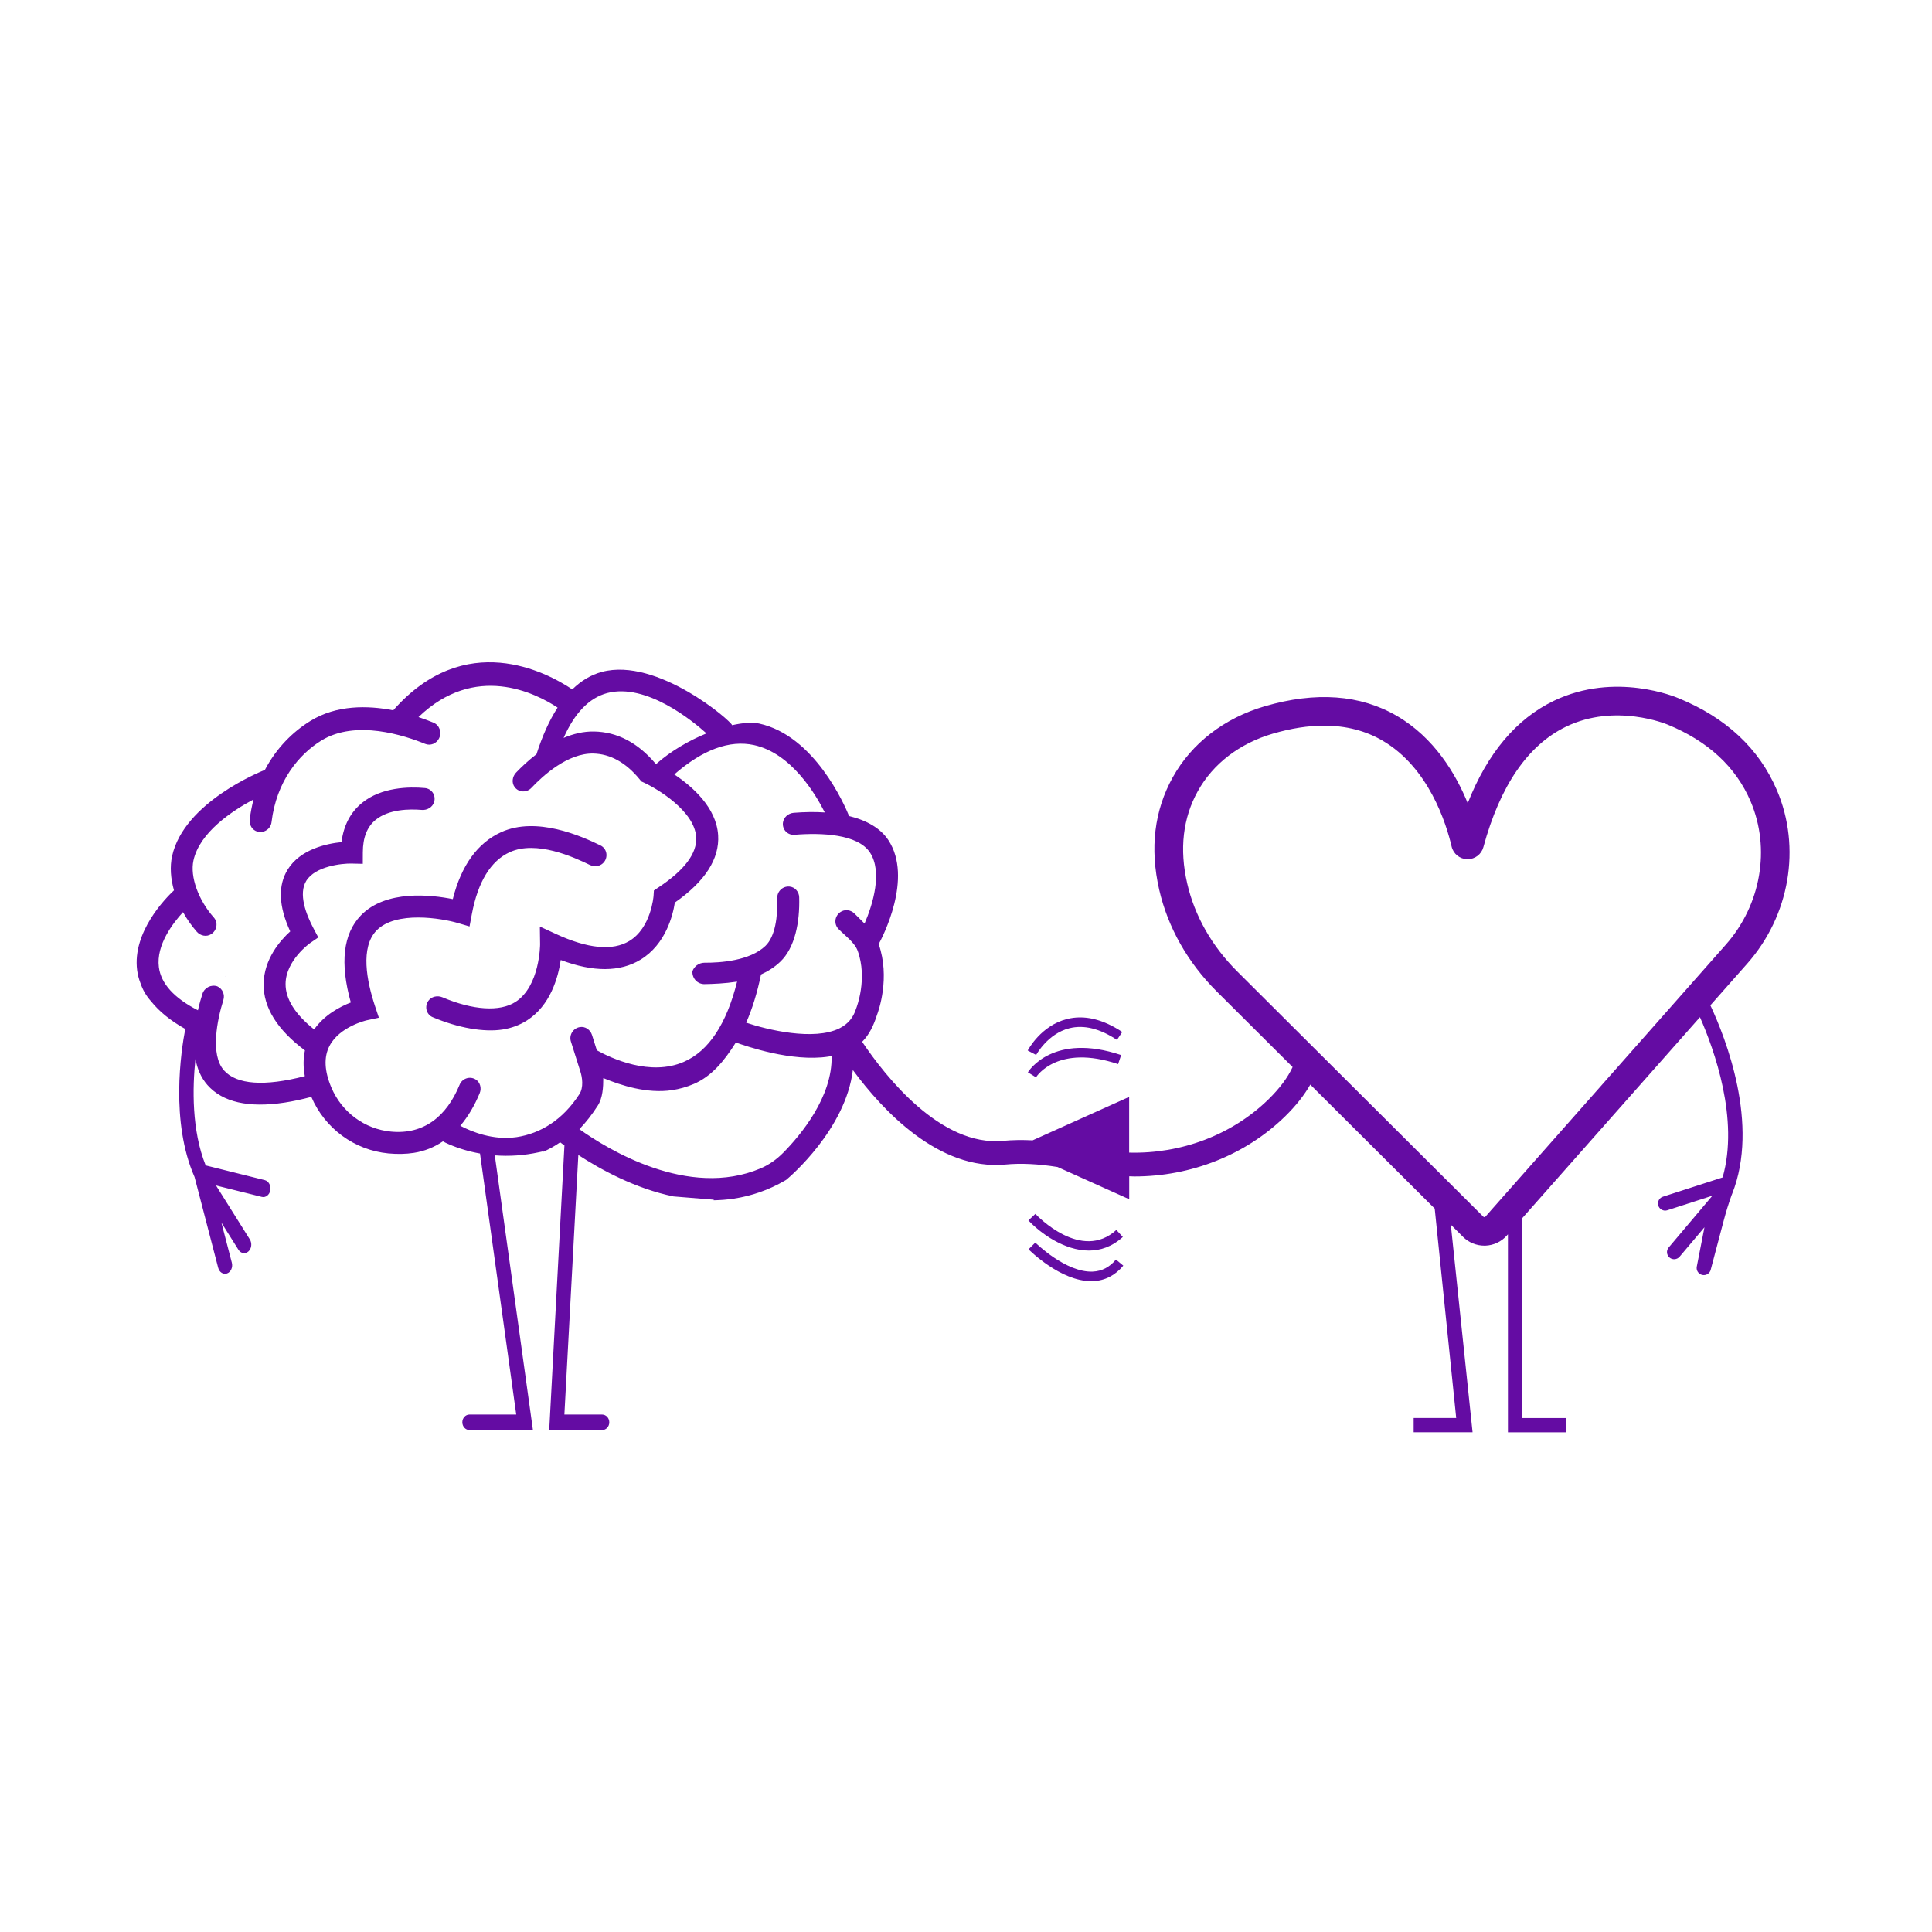 <svg xmlns="http://www.w3.org/2000/svg" xmlns:xlink="http://www.w3.org/1999/xlink" width="500" zoomAndPan="magnify" viewBox="0 0 375 375" height="500" preserveAspectRatio="xMidYMid meet"><defs><clipPath id="721d0eef5f"><path d="M 26 128 L 348 128 L 348 278.027 L 26 278.027 Z M 26 128 "></path></clipPath></defs><g id="eaa7283279"><g clip-rule="nonzero" clip-path="url(#721d0eef5f)"><path style=" stroke:none;fill-rule:nonzero;fill:#640ca3;fill-opacity:1;" d="M 135.852 186.93 L 135.852 186.941 Z M 43.734 189.484 C 43.766 189.5 43.797 189.5 43.832 189.512 L 43.637 189.434 C 43.676 189.445 43.699 189.465 43.734 189.484 Z M 339.137 187.039 L 331.984 195.129 C 334.953 201.484 341.562 218.238 336.203 231.738 L 336.117 231.945 C 335.535 233.555 335.031 235.188 334.594 236.836 L 332.07 246.379 C 331.926 247.129 331.195 247.625 330.441 247.473 C 329.691 247.328 329.195 246.602 329.344 245.852 L 330.836 238.211 L 326.012 243.922 C 325.516 244.508 324.637 244.578 324.055 244.09 C 323.469 243.594 323.395 242.723 323.887 242.141 L 332.379 232.082 L 323.559 234.934 C 322.812 235.129 322.055 234.684 321.859 233.949 C 321.664 233.203 322.109 232.449 322.848 232.254 L 334.359 228.539 C 337.602 217.246 332.73 203.727 329.961 197.43 L 295.473 236.438 L 295.473 275.242 L 303.926 275.242 L 303.926 278.012 L 292.688 278.012 L 292.688 239.578 L 292.48 239.812 C 291.422 241.012 289.891 241.73 288.289 241.781 C 288.23 241.781 288.164 241.781 288.105 241.781 C 286.57 241.781 285.074 241.172 283.98 240.082 L 281.602 237.707 L 285.824 278.004 L 274.391 278.004 L 274.391 275.234 L 282.648 275.234 L 278.477 234.586 L 254.328 210.52 C 253.148 212.582 251.527 214.641 249.457 216.668 C 241.781 224.176 231.156 228.348 220.199 228.348 C 219.859 228.348 219.52 228.32 219.18 228.316 L 219.18 232.77 L 205.262 226.512 C 201.531 225.918 198.188 225.742 195.129 226.035 C 182.258 227.238 171.379 215.609 165.539 207.691 C 164.148 219.203 153.277 228.441 152.734 228.895 L 152.59 229.012 L 152.434 229.105 C 149.152 231.027 145.785 232.141 142.449 232.652 C 141.137 232.852 139.828 232.949 138.527 232.977 L 138.539 232.859 L 130.742 232.227 C 123.293 230.703 116.543 226.98 112.254 224.184 L 109.547 274.562 L 116.867 274.562 C 117.633 274.562 118.262 275.234 118.262 276.07 C 118.262 276.902 117.641 277.574 116.867 277.574 L 106.605 277.574 L 109.555 222.332 C 109.246 222.109 108.965 221.902 108.723 221.719 C 107.652 222.469 106.531 223.082 105.375 223.59 L 105.355 223.484 L 104.566 223.656 C 101.742 224.27 98.871 224.469 96.039 224.254 L 103.441 277.57 L 91.129 277.57 C 90.367 277.57 89.738 276.898 89.738 276.062 C 89.738 275.23 90.359 274.559 91.129 274.559 L 100.199 274.559 L 93.168 223.895 C 91.09 223.531 89.059 222.93 87.109 222.09 C 86.625 221.883 86.234 221.691 85.973 221.535 C 84.285 222.676 82.402 223.445 80.336 223.766 C 78.781 224.008 77.133 224.039 75.387 223.875 C 68.793 223.246 63.066 219.047 60.43 212.906 C 58.598 213.387 56.867 213.766 55.254 214.008 C 48.242 215.078 43.215 213.941 40.262 210.598 C 39.008 209.176 38.289 207.43 37.934 205.566 C 37.352 211.121 37.184 219.387 39.922 226.203 L 51.387 229.059 C 52.141 229.246 52.625 230.129 52.469 231.027 C 52.309 231.926 51.57 232.508 50.82 232.316 L 41.93 230.102 L 48.5 240.578 C 48.957 241.312 48.832 242.355 48.223 242.902 C 47.609 243.457 46.742 243.309 46.277 242.57 L 42.977 237.312 L 45 245.086 C 45.23 245.969 44.816 246.898 44.086 247.168 C 43.355 247.441 42.574 246.953 42.348 246.07 L 37.766 228.461 C 33.043 217.742 35.137 204 35.961 199.719 C 33.176 198.168 30.926 196.355 29.332 194.359 C 28.352 193.277 27.703 192.098 27.293 190.906 C 26.957 190.051 26.73 189.184 26.617 188.301 C 25.676 180.895 32.141 174.344 33.77 172.816 C 33.117 170.512 32.961 168.223 33.402 166.188 C 35.68 155.746 50.625 149.754 51.414 149.441 C 53.656 145.172 56.859 142.02 60.246 139.934 C 65.312 136.809 71.348 136.902 76.328 137.871 C 90.254 122.031 106.055 130.441 111.082 133.812 C 112.789 132.145 114.703 130.977 116.844 130.41 C 127.59 127.555 141.965 139.973 142.098 140.762 C 144.215 140.285 146.059 140.16 147.34 140.441 C 158.086 142.781 163.934 156.242 164.809 158.391 C 168.254 159.234 170.914 160.773 172.426 163.059 C 177.301 170.453 171.223 182.035 170.555 183.254 C 172.816 189.773 170.547 196.16 170.203 197.055 C 169.574 199.035 168.711 200.848 167.344 202.211 C 171.906 209 182.602 222.574 194.684 221.438 C 196.523 221.262 198.43 221.238 200.43 221.336 L 219.168 212.906 L 219.168 223.719 C 229.289 223.992 239.152 220.273 246.207 213.383 C 248.383 211.25 249.953 209.152 250.895 207.109 L 236.164 192.434 C 230.535 186.824 226.68 180.008 225.004 172.707 C 223.16 164.676 224.043 157.336 227.629 150.875 C 231.289 144.281 237.637 139.379 245.496 137.082 C 255.406 134.191 264.035 134.82 271.141 138.961 C 278.379 143.18 282.551 150.172 284.883 155.895 C 288.707 146.191 294.316 139.523 301.617 136.02 C 313.516 130.316 325.324 135.316 325.82 135.531 C 335.027 139.301 341.465 145.309 344.902 153.387 C 349.648 164.508 347.383 177.715 339.137 187.039 Z M 109.395 143.23 C 111.246 142.441 113.238 141.945 115.301 141.984 C 119.785 142.062 123.785 144.148 127.203 148.18 C 127.258 148.203 127.32 148.238 127.387 148.27 C 130.246 145.746 133.754 143.727 137.129 142.352 C 134.48 139.965 125.438 132.508 117.836 134.527 C 114.363 135.461 111.535 138.383 109.395 143.23 Z M 112.469 212.359 C 113.273 211.105 113.07 209.172 112.586 207.781 L 110.809 202.145 C 110.422 200.926 111.207 199.582 112.539 199.355 C 113.594 199.172 114.582 199.871 114.902 200.875 L 115.844 203.859 C 118.668 205.43 126.199 208.941 132.707 206.113 C 137.547 204.016 141.02 198.77 143.07 190.523 C 143 190.535 142.926 190.547 142.855 190.562 C 140.82 190.875 138.527 190.984 136.762 191.016 C 135.363 191.043 134.309 189.871 134.402 188.516 C 134.559 188.062 134.848 187.688 135.207 187.398 L 135.23 187.25 C 135.227 187.297 135.227 187.34 135.219 187.387 C 135.645 187.059 136.168 186.863 136.734 186.863 C 139.801 186.883 145.547 186.5 148.574 183.594 C 150.473 181.773 150.977 177.91 150.863 174.316 C 150.824 173.047 151.902 171.965 153.242 172.082 C 154.297 172.172 155.094 173.098 155.121 174.152 C 155.262 179.012 154.297 183.953 151.457 186.664 C 150.328 187.746 149.047 188.539 147.711 189.145 C 146.98 192.68 146.02 195.797 144.828 198.5 C 148.875 199.863 157.984 202.078 162.965 199.582 L 163.051 199.535 C 164.613 198.727 165.633 197.504 166.16 195.797 L 166.227 195.621 C 166.246 195.566 168.438 189.953 166.477 184.559 C 165.879 182.914 163.992 181.59 162.742 180.309 C 161.867 179.406 161.953 177.891 163.07 177.066 C 163.926 176.434 165.129 176.578 165.859 177.328 C 166.477 177.953 167.156 178.594 167.809 179.266 C 169.441 175.516 171.324 169.199 168.855 165.465 C 166.48 161.875 159.422 161.605 154.199 162.031 C 152.918 162.133 151.836 161.078 151.961 159.73 C 152.059 158.672 152.996 157.852 154.047 157.766 C 156.18 157.598 158.207 157.57 160.09 157.695 C 158.355 154.227 153.621 146.195 146.34 144.617 C 141.586 143.59 136.391 145.512 130.879 150.316 C 134.434 152.688 139.051 156.77 139.391 162.109 C 139.68 166.691 136.855 171.082 130.984 175.191 C 130.617 177.598 129.238 183.281 124.336 186.266 C 120.352 188.691 115.156 188.711 108.84 186.336 C 108.332 189.785 106.809 195.156 102.289 198.059 C 100.863 198.969 99.277 199.562 97.523 199.832 C 93.961 200.379 89.004 199.555 83.977 197.43 C 82.781 196.93 82.352 195.418 83.121 194.289 C 83.723 193.41 84.914 193.168 85.875 193.574 C 91.816 196.094 97.035 196.414 100.047 194.477 C 104.801 191.43 104.832 183.371 104.832 183.293 L 104.785 179.844 L 107.887 181.277 C 114.102 184.152 118.902 184.609 122.152 182.648 C 126.387 180.086 126.844 173.973 126.852 173.914 L 126.922 172.836 L 127.832 172.23 C 132.867 168.895 135.324 165.613 135.129 162.484 C 134.812 157.449 127.66 153.125 124.93 151.879 L 124.492 151.68 L 124.184 151.301 C 121.512 148.023 118.469 146.328 115.141 146.262 C 110.207 146.172 105.434 150.5 103.141 152.93 C 102.25 153.875 100.727 153.855 99.918 152.805 C 99.262 151.965 99.426 150.738 100.172 149.957 C 101.125 148.961 102.484 147.648 104.133 146.387 C 105.25 142.891 106.609 139.836 108.23 137.344 C 103.898 134.484 92.203 128.602 81.23 139.184 C 82.363 139.562 83.352 139.938 84.141 140.266 C 85.293 140.742 85.797 142.141 85.227 143.301 C 84.723 144.34 83.547 144.809 82.516 144.383 C 78.586 142.77 69.055 139.613 62.363 143.746 C 58.039 146.418 53.656 151.602 52.703 159.594 C 52.551 160.863 51.277 161.762 49.984 161.422 C 48.977 161.156 48.348 160.125 48.473 159.082 C 48.637 157.707 48.891 156.41 49.211 155.172 C 45.059 157.383 38.73 161.574 37.547 167.035 C 36.867 170.164 38.488 174.695 41.512 178.098 C 42.355 179.051 42.145 180.586 40.98 181.324 C 40.066 181.906 38.891 181.645 38.195 180.848 C 37.156 179.66 36.262 178.379 35.527 177.047 C 33.586 179.148 30.285 183.422 30.836 187.719 C 31.246 190.918 33.797 193.73 38.418 196.094 C 38.691 194.883 39.008 193.793 39.289 192.914 C 39.672 191.695 40.988 191.043 42.172 191.441 C 43.176 191.891 43.695 193.023 43.355 194.105 C 42.164 197.914 40.758 204.699 43.477 207.762 C 45.938 210.535 51.348 210.906 59.168 208.879 C 58.84 207.117 58.848 205.449 59.188 203.883 C 53.812 199.875 51.113 195.547 51.168 190.992 C 51.227 186.176 54.383 182.555 56.332 180.785 C 54.074 175.902 53.918 171.859 55.859 168.75 C 58.312 164.824 63.406 163.742 66.289 163.457 C 66.688 160.23 68.02 157.676 70.277 155.836 C 74.047 152.766 79.414 152.688 82.469 152.961 C 83.789 153.078 84.664 154.379 84.258 155.688 C 83.953 156.684 82.914 157.289 81.887 157.207 C 79.5 157.004 75.473 157.043 72.91 159.137 C 71.25 160.492 70.434 162.559 70.426 165.445 L 70.418 167.668 L 68.203 167.617 C 66.371 167.582 61.223 168.117 59.457 170.953 C 57.887 173.484 59.371 177.418 60.887 180.273 L 61.781 181.957 L 60.18 183.059 C 60.141 183.086 55.469 186.402 55.43 190.957 C 55.402 193.887 57.273 196.859 60.973 199.812 C 62.98 196.961 66.02 195.379 68.094 194.578 C 65.949 186.922 66.602 181.246 70.047 177.68 C 74.898 172.656 83.734 173.68 87.887 174.52 C 89.535 167.98 92.688 163.613 97.262 161.527 C 104.133 158.391 112.879 162.297 116.562 164.102 C 117.738 164.676 118.09 166.203 117.273 167.289 C 116.633 168.145 115.441 168.348 114.5 167.891 C 111.371 166.363 104.102 163.047 98.941 165.406 C 95.242 167.102 92.766 171.156 91.582 177.453 L 91.137 179.824 L 88.848 179.152 C 85.738 178.242 76.824 176.73 73.074 180.621 C 69.914 183.891 71.172 190.387 72.777 195.246 L 73.539 197.535 L 71.156 198.043 C 71.113 198.059 65.93 199.242 63.961 203 C 62.828 205.156 62.953 207.887 64.328 211.113 C 66.359 215.891 70.785 219.156 75.891 219.645 C 82.246 220.254 86.691 216.707 89.215 210.535 C 89.699 209.348 91.156 208.82 92.301 209.504 C 93.195 210.031 93.512 211.199 93.109 212.176 C 92.117 214.594 90.848 216.734 89.344 218.512 C 91.613 219.703 95.699 221.348 100.16 220.727 C 100.219 220.723 100.277 220.715 100.336 220.703 C 104.859 220 109.199 217.43 112.469 212.359 Z M 161.414 204.965 C 161.211 205.004 161.012 205.051 160.801 205.082 C 153.68 206.172 144.789 203.039 142.824 202.348 C 140.547 205.984 138.098 208.91 134.691 210.383 C 133.289 210.988 131.871 211.375 130.473 211.59 C 125.59 212.332 120.465 210.652 117.098 209.25 C 117.098 210.996 116.992 213.102 116.023 214.605 C 114.914 216.336 113.723 217.855 112.457 219.172 C 117.836 223.004 133.59 232.75 147.641 226.777 C 149.289 226.078 150.773 225.016 152.035 223.734 C 155.367 220.363 161.617 212.918 161.414 204.965 Z M 287.172 163.059 C 287.172 163.066 287.172 163.066 287.172 163.059 C 287.172 163.066 287.172 163.066 287.172 163.059 Z M 334.973 183.371 C 341.812 175.641 343.699 164.723 339.797 155.559 C 336.949 148.867 331.523 143.852 323.664 140.637 C 323.52 140.578 313.551 136.418 303.98 141.039 C 296.566 144.617 291.164 152.488 287.922 164.43 C 287.551 165.809 286.297 166.77 284.855 166.77 C 284.836 166.77 284.816 166.77 284.797 166.77 C 283.34 166.742 282.086 165.73 281.758 164.316 C 280.727 159.879 277.344 148.992 268.336 143.746 C 265.027 141.816 261.238 140.852 257.012 140.852 C 253.922 140.852 250.602 141.367 247.059 142.402 C 240.617 144.285 235.445 148.242 232.496 153.562 C 229.594 158.789 228.902 164.812 230.434 171.469 C 231.871 177.746 235.219 183.637 240.102 188.508 L 287.918 236.164 C 287.977 236.223 288.047 236.25 288.117 236.242 C 288.238 236.234 288.297 236.172 288.316 236.152 L 292.695 231.195 L 292.695 231.191 L 292.703 231.191 Z M 199.508 208.133 L 201.086 209.105 C 201.254 208.84 205.336 202.625 217.023 206.539 L 217.613 204.785 C 204.457 200.383 199.707 207.816 199.508 208.133 Z M 207.559 199.582 C 210.367 198.871 213.473 199.633 216.801 201.844 L 217.828 200.305 C 214.035 197.789 210.426 196.941 207.078 197.797 C 202.059 199.074 199.582 203.707 199.477 203.902 L 201.117 204.766 C 201.145 204.719 203.348 200.645 207.559 199.582 Z M 211.348 242.734 C 213.586 242.734 215.852 241.996 217.938 240.094 L 216.684 238.73 C 209.891 244.945 201.328 236 200.969 235.617 L 199.613 236.883 C 201.992 239.402 206.598 242.734 211.348 242.734 Z M 212.086 246.816 C 206.883 247.035 201.012 241.242 200.953 241.184 L 199.641 242.488 C 199.895 242.746 205.863 248.672 211.793 248.672 C 211.918 248.672 212.043 248.672 212.164 248.668 C 214.473 248.57 216.449 247.559 218.031 245.66 L 216.605 244.48 C 215.355 245.973 213.879 246.738 212.086 246.816 Z M 212.086 246.816 "></path></g></g></svg>